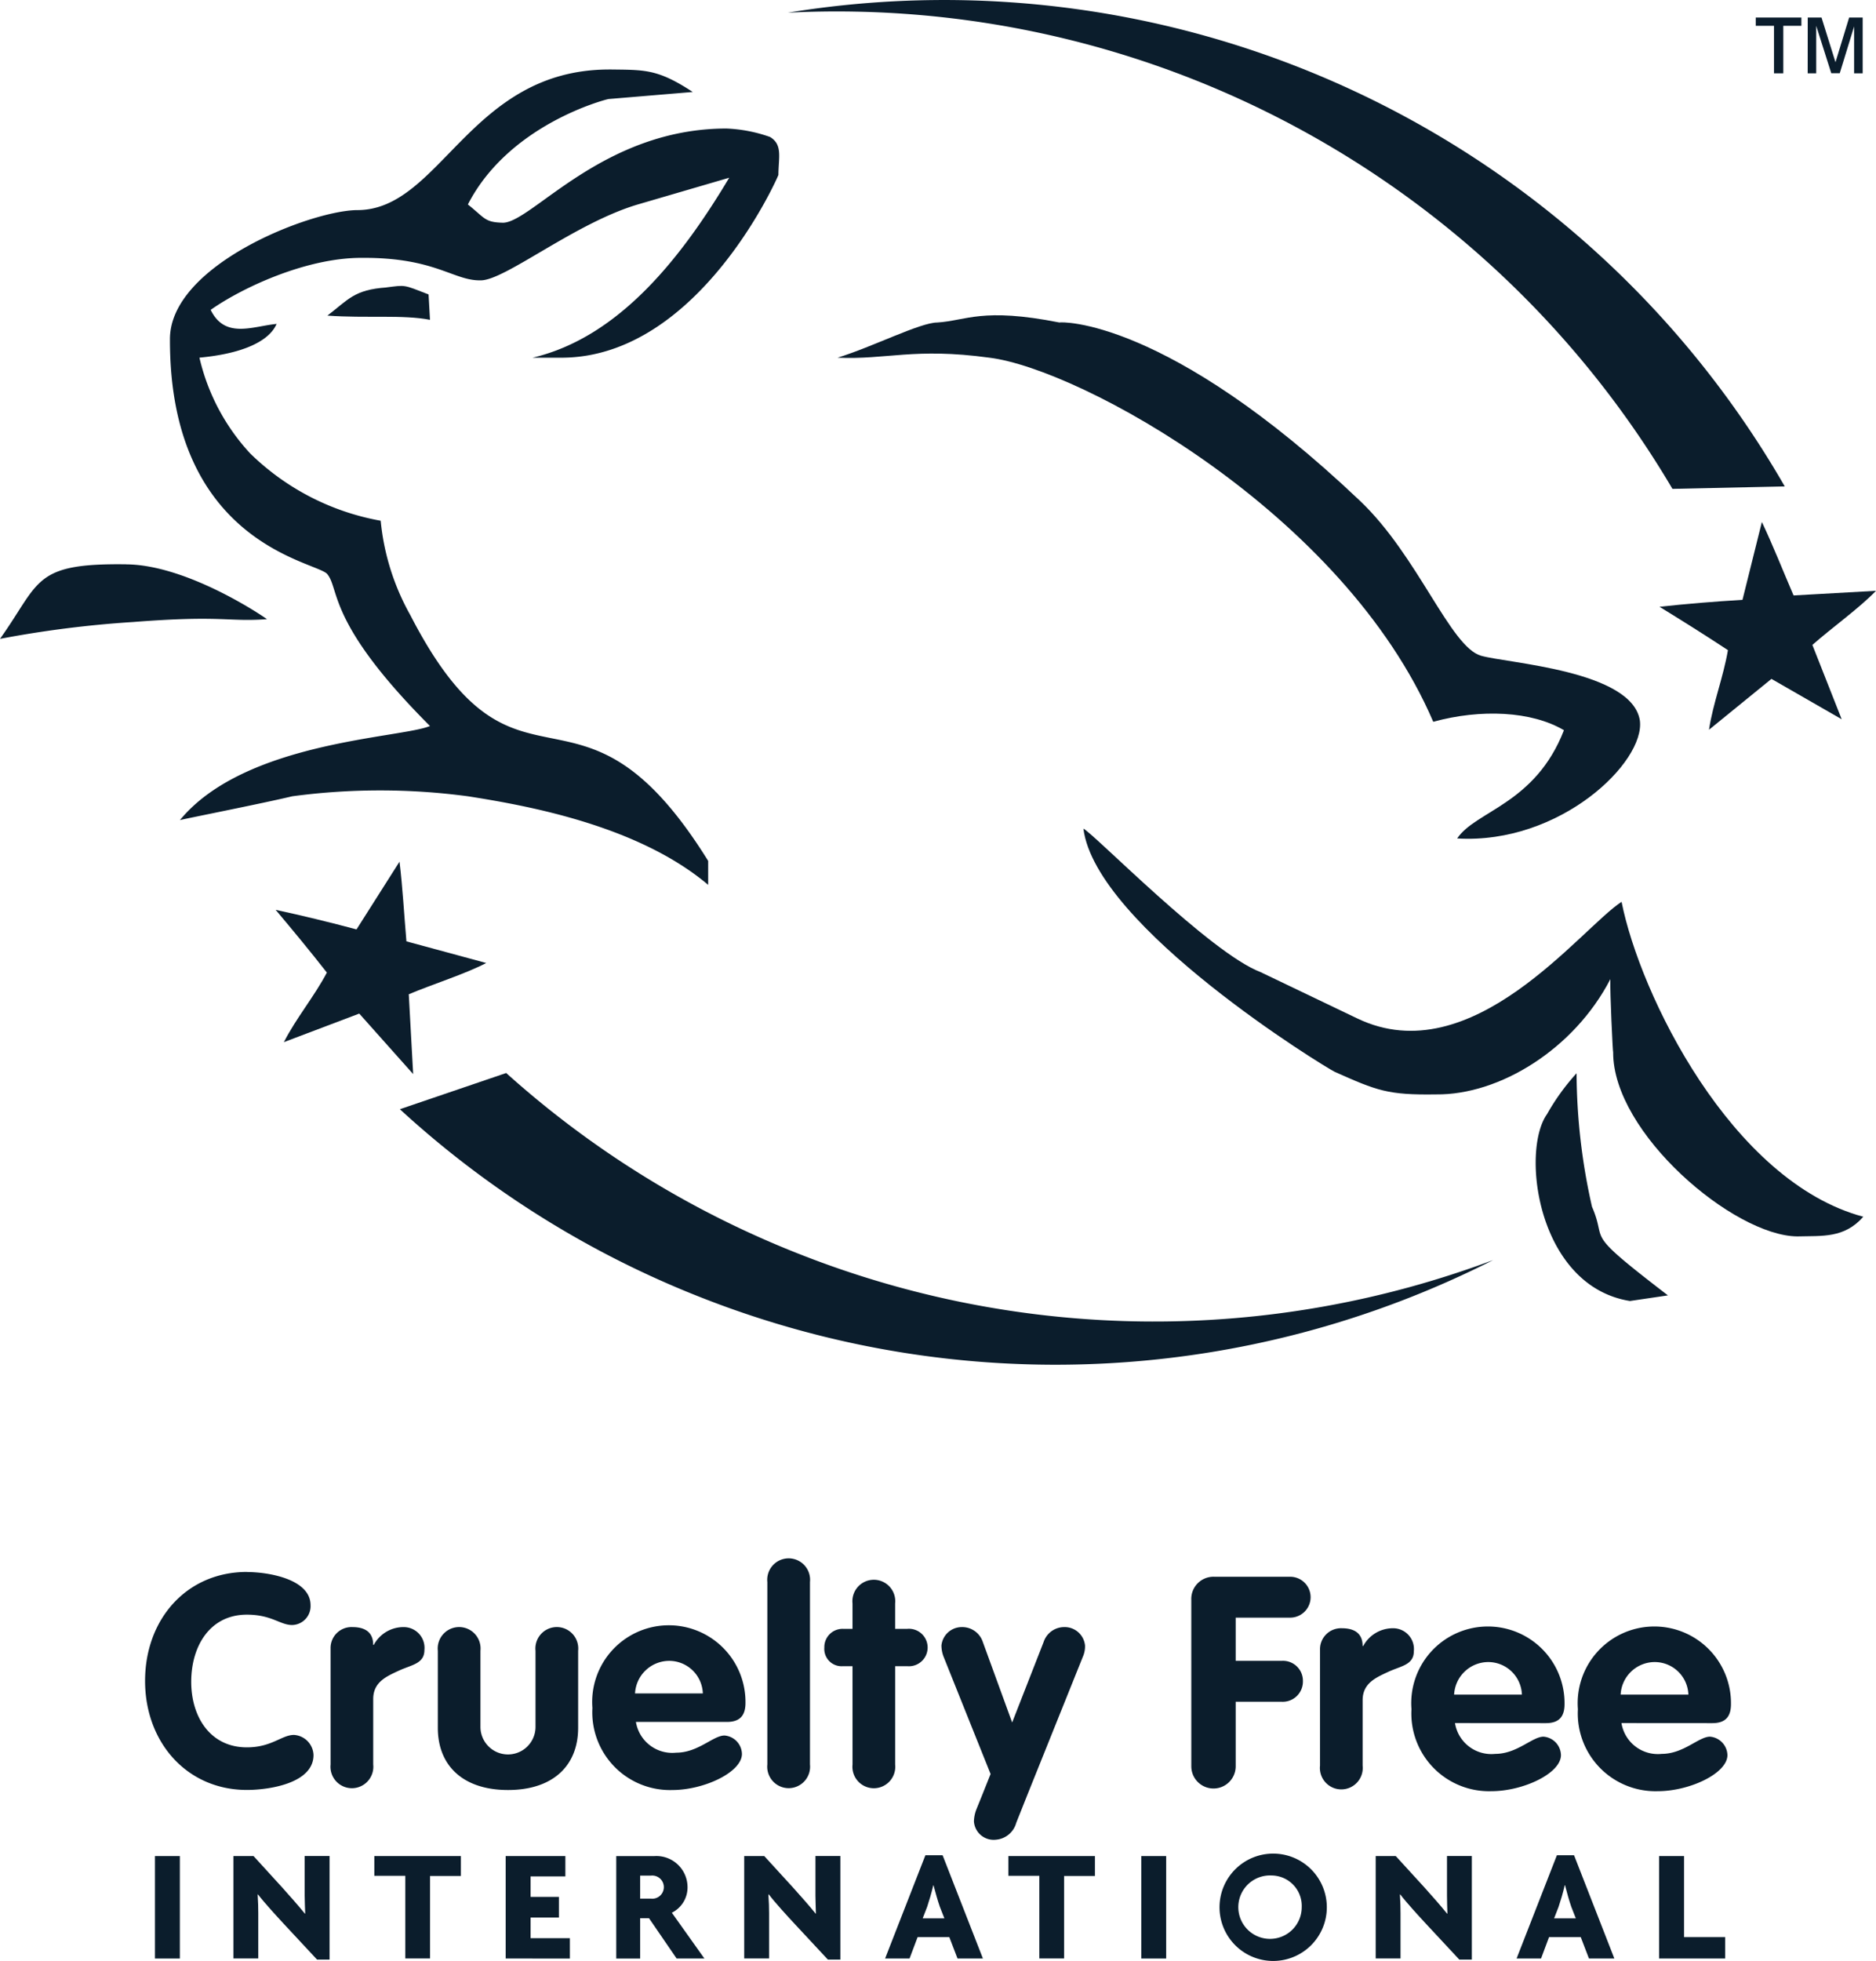 <svg xmlns="http://www.w3.org/2000/svg" width="118.331" height="123.629" viewBox="0 0 118.331 123.629">
  <g id="cruelty-free" transform="translate(-892.408 -6624.998)">
    <path id="Path_73" data-name="Path 73" d="M130.768,30.821l7.084-.154A61.182,61.182,0,0,0,74.969.8a61.208,61.208,0,0,1,55.8,30.023" transform="translate(867.132 6624.998)" fill="#0b1d2c"/>
    <path id="Path_74" data-name="Path 74" d="M74.213,20.628,67.507,22.91A61.037,61.037,0,0,0,86.564,34.8a61.033,61.033,0,0,0,49.906-2.381,60.958,60.958,0,0,1-43.679-.344A61.067,61.067,0,0,1,74.213,20.628" transform="translate(850.123 6672.019)" fill="#0b1d2c"/>
    <path id="Path_75" data-name="Path 75" d="M82.217,6.517c1.843-.115,2.817-.967,7.71,0,.007-.043,6.736-.361,18.968,11.255,3.653,3.473,5.683,9.2,7.621,9.753,1.663.479,9.51.922,10.019,4.076.354,2.62-5.031,7.831-11.524,7.444,1.174-1.754,4.922-2.161,6.736-6.824-2.037-1.207-5.247-1.354-8.244-.531C107.859,18.53,91.219,9.43,85.5,8.734c-4.722-.649-6.5.141-9.573,0,2.191-.669,5.221-2.22,6.293-2.217" transform="translate(869.309 6638.814)" fill="#0b1d2c"/>
    <path id="Path_76" data-name="Path 76" d="M90.744,1.335c2.269.033,3.056-.062,5.316,1.42L90.744,3.2c-.174.03-6.267,1.584-8.868,6.647,1.089.866,1.053,1.125,2.22,1.151,1.827-.026,6.293-5.936,14.088-5.939a9.329,9.329,0,0,1,2.748.531c.81.485.538,1.282.531,2.394.007.033-4.978,11.481-13.649,11.524H85.952c5.546-1.3,9.491-6.47,12.409-11.347L92.6,9.845c-3.975,1.174-8.415,4.817-9.927,4.785-1.705.033-2.85-1.443-7.448-1.417-3.565-.026-7.664,1.928-9.573,3.279.908,1.859,2.66,1.026,4.168.885-.1.108-.485,1.715-4.876,2.128a13.293,13.293,0,0,0,3.191,6.028,15.733,15.733,0,0,0,8.241,4.253,15.08,15.08,0,0,0,1.863,5.939c6.828,13.249,10.573,2.292,18.794,15.508v1.509C92.6,49,85.654,47.749,81.876,47.158a41.7,41.7,0,0,0-11.075,0c-1.928.462-7.1,1.479-7.09,1.505C67.8,43.685,77.646,43.5,79.485,42.728c-6.493-6.5-5.68-8.6-6.474-9.573-.61-.8-9.953-1.836-9.927-14.8-.026-4.686,8.874-8.12,11.79-8.153,5.283.033,7.093-8.831,15.869-8.864" transform="translate(840.044 6628.042)" fill="#0b1d2c"/>
    <path id="Path_77" data-name="Path 77" d="M69.835,5.59c1.236-.154,1.046-.184,2.66.443l.089,1.6c-1.705-.335-4.014-.089-6.47-.266,1.312-1,1.676-1.633,3.722-1.774" transform="translate(846.946 6637.528)" fill="#0b1d2c"/>
    <path id="Path_78" data-name="Path 78" d="M67.792,10.852c3.735.036,8.349,3.083,8.864,3.457-2.5.18-2.8-.262-8.422.177a68.089,68.089,0,0,0-8.418,1.063c2.568-3.6,2.059-4.781,7.976-4.7" transform="translate(832.592 6649.726)" fill="#0b1d2c"/>
    <path id="Path_79" data-name="Path 79" d="M91.82,24.971,97.937,27.9c7.241,3.466,14.085-5.69,16.663-7.356,1.154,5.837,6.923,17.633,15.246,19.854-1.194,1.361-2.568,1.2-4.168,1.24-4.014-.039-11.632-6.526-11.609-11.609-.023.023-.207-3.761-.177-4.611-2.282,4.414-6.992,7.313-10.993,7.267-3.053.046-3.716-.233-6.382-1.417C95.936,31,81.435,22.128,80.654,15.93c.672.325,8,7.841,11.166,9.041" transform="translate(880.091 6661.31)" fill="#0b1d2c"/>
    <path id="Path_80" data-name="Path 80" d="M97.7,34.636,95.3,34.99c-5.841-.935-6.906-9.451-5.227-11.786a14.008,14.008,0,0,1,1.859-2.571,38.678,38.678,0,0,0,.974,8.418c1.033,2.374-.721,1.358,4.788,5.585" transform="translate(899.92 6672.03)" fill="#0b1d2c"/>
    <path id="Path_81" data-name="Path 81" d="M73.516,24.924c1.571-.662,3.5-1.253,4.886-1.971l-5.034-1.364c-.144-1.663-.239-3.407-.436-5.024l-2.712,4.27c-1.64-.439-3.486-.889-5.1-1.233,1.112,1.322,2.184,2.617,3.23,3.955-.807,1.528-1.935,2.863-2.712,4.385l4.755-1.8,3.4,3.814" transform="translate(844.676 6662.758)" fill="#0b1d2c"/>
    <path id="Path_82" data-name="Path 82" d="M101.381,17.784c1.279-1.125,2.929-2.292,4.014-3.411l-5.2.292c-.662-1.535-1.3-3.158-2-4.631l-1.223,4.909c-1.7.1-3.591.256-5.234.436,1.472.905,2.9,1.8,4.316,2.735-.289,1.705-.938,3.329-1.194,5.018L98.8,19.926l4.43,2.545" transform="translate(905.345 6647.873)" fill="#0b1d2c"/>
    <path id="Path_83" data-name="Path 83" d="M94.737.861H93.586V.336h2.879V.861H95.324V3.855h-.587ZM96.865.336h.869l.882,2.82.862-2.82h.853V3.855h-.541V.9l-.905,2.951h-.535L97.4.861V3.855h-.538Z" transform="translate(909.568 6625.765)" fill="#0b1d2c"/>
    <path id="Path_84" data-name="Path 84" d="M69.029,30.221c1.364,0,4.017.446,4.017,2.092a1.188,1.188,0,0,1-1.161,1.249c-.764,0-1.286-.653-2.856-.653-2.315,0-3.509,1.961-3.509,4.237,0,2.223,1.213,4.129,3.509,4.129,1.571,0,2.2-.784,2.971-.784a1.315,1.315,0,0,1,1.233,1.269c0,1.791-2.824,2.2-4.2,2.2-3.791,0-6.424-3.007-6.424-6.874,0-3.883,2.614-6.87,6.424-6.87" transform="translate(838.95 6693.886)" fill="#0b1d2c"/>
    <path id="Path_85" data-name="Path 85" d="M66.174,32.625a1.319,1.319,0,0,1,1.381-1.345c.712,0,1.308.262,1.308,1.122H68.9a2.124,2.124,0,0,1,1.889-1.122,1.31,1.31,0,0,1,1.305,1.436c0,.879-.8.935-1.607,1.308s-1.623.728-1.623,1.794v4.125a1.352,1.352,0,1,1-2.689,0Z" transform="translate(847.085 6696.299)" fill="#0b1d2c"/>
    <path id="Path_86" data-name="Path 86" d="M68.237,32.772a1.352,1.352,0,1,1,2.689,0v4.8a1.736,1.736,0,0,0,3.473,0v-4.8a1.352,1.352,0,1,1,2.689,0v4.857c0,2.387-1.587,3.922-4.424,3.922s-4.427-1.535-4.427-3.922Z" transform="translate(851.787 6696.299)" fill="#0b1d2c"/>
    <path id="Path_87" data-name="Path 87" d="M73.955,37.335A2.324,2.324,0,0,0,76.5,39.276c1.381,0,2.332-1.082,3.043-1.082a1.194,1.194,0,0,1,1.1,1.158c0,1.158-2.391,2.279-4.388,2.279a4.9,4.9,0,0,1-5.044-5.175,4.835,4.835,0,1,1,9.655-.318c0,.8-.354,1.2-1.174,1.2Zm4.221-1.794a2.125,2.125,0,0,0-2.148-2.053A2.164,2.164,0,0,0,73.9,35.541Z" transform="translate(858.564 6696.22)" fill="#0b1d2c"/>
    <path id="Path_88" data-name="Path 88" d="M74.575,31.453a1.352,1.352,0,1,1,2.689,0v11.5a1.352,1.352,0,1,1-2.689,0Z" transform="translate(866.234 6693.286)" fill="#0b1d2c"/>
    <path id="Path_89" data-name="Path 89" d="M77.446,35.822h-.6a1.091,1.091,0,0,1-1.177-1.177,1.15,1.15,0,0,1,1.177-1.177h.6v-1.6a1.352,1.352,0,1,1,2.689,0v1.6H80.9a1.182,1.182,0,1,1,0,2.355h-.764v6.2a1.352,1.352,0,1,1-2.689,0Z" transform="translate(868.735 6694.221)" fill="#0b1d2c"/>
    <path id="Path_90" data-name="Path 90" d="M82.729,31.768a1.4,1.4,0,0,1,1.456-1.456h4.781a1.289,1.289,0,0,1,0,2.578H85.53v2.725h2.892a1.257,1.257,0,0,1,1.348,1.269,1.274,1.274,0,0,1-1.348,1.308H85.53v4.07a1.4,1.4,0,1,1-2.8,0Z" transform="translate(884.821 6694.093)" fill="#0b1d2c"/>
    <path id="Path_91" data-name="Path 91" d="M85.205,32.648A1.323,1.323,0,0,1,86.589,31.3c.708,0,1.305.262,1.305,1.122h.036A2.124,2.124,0,0,1,89.819,31.3a1.311,1.311,0,0,1,1.305,1.44c0,.876-.8.931-1.607,1.305s-1.623.728-1.623,1.794v4.126a1.352,1.352,0,1,1-2.689,0Z" transform="translate(890.464 6696.352)" fill="#0b1d2c"/>
    <path id="Path_92" data-name="Path 92" d="M89.709,37.358A2.324,2.324,0,0,0,92.25,39.3c1.381,0,2.332-1.085,3.043-1.085a1.194,1.194,0,0,1,1.1,1.161c0,1.158-2.387,2.276-4.385,2.276a4.9,4.9,0,0,1-5.044-5.172,4.835,4.835,0,1,1,9.655-.318c0,.8-.354,1.2-1.177,1.2Zm4.221-1.794a2.127,2.127,0,0,0-2.148-2.053,2.164,2.164,0,0,0-2.128,2.053Z" transform="translate(894.474 6696.272)" fill="#0b1d2c"/>
    <path id="Path_93" data-name="Path 93" d="M92.911,37.358A2.324,2.324,0,0,0,95.452,39.3c1.381,0,2.332-1.085,3.043-1.085a1.2,1.2,0,0,1,1.1,1.161c0,1.158-2.391,2.276-4.388,2.276a4.9,4.9,0,0,1-5.044-5.172,4.835,4.835,0,1,1,9.655-.318c0,.8-.354,1.2-1.174,1.2Zm4.221-1.794a2.127,2.127,0,0,0-2.148-2.053,2.159,2.159,0,0,0-2.125,2.053Z" transform="translate(901.773 6696.272)" fill="#0b1d2c"/>
    <path id="Path_94" data-name="Path 94" d="M85.709,31.28a1.37,1.37,0,0,0-1.345.951l-1.981,5.063-1.846-5.063a1.367,1.367,0,0,0-1.345-.951,1.288,1.288,0,0,0-1.269,1.158,1.972,1.972,0,0,0,.128.692l2.971,7.411L80.5,41.85l-.361.892a2.241,2.241,0,0,0-.167.787,1.247,1.247,0,0,0,1.4,1.154A1.447,1.447,0,0,0,82.64,43.62l.705-1.771,3.506-8.72a1.61,1.61,0,0,0,.128-.692,1.288,1.288,0,0,0-1.269-1.158" transform="translate(873.868 6696.299)" fill="#0b1d2c"/>
    <rect id="Rectangle_15" data-name="Rectangle 15" width="1.571" height="6.46" transform="translate(902.181 6742.014)" fill="#0b1d2c"/>
    <path id="Path_95" data-name="Path 95" d="M69.579,42.21l-2.086-2.24c-.476-.515-1.246-1.354-1.64-1.869l-.02.01c.03.466.039.8.039,1.174v2.853H64.306V35.681h1.266l1.81,1.984c.426.476,1.023,1.145,1.43,1.65l.02-.01c-.01-.374-.033-.761-.033-1.125v-2.5H70.37V42.21Z" transform="translate(842.827 6706.331)" fill="#0b1d2c"/>
    <path id="Path_96" data-name="Path 96" d="M70.531,36.937v5.2H68.97V36.927H67.016V35.681h5.46v1.256Z" transform="translate(849.003 6706.331)" fill="#0b1d2c"/>
    <path id="Path_97" data-name="Path 97" d="M69.542,42.141v-6.46h3.765v1.286H71.113v1.289H72.9V39.56H71.113v1.3h2.479v1.286Z" transform="translate(854.762 6706.331)" fill="#0b1d2c"/>
    <path id="Path_98" data-name="Path 98" d="M75.476,42.139,73.735,39.6h-.558v2.542H71.669V35.682h2.41a1.966,1.966,0,0,1,2.086,1.951,1.779,1.779,0,0,1-.99,1.62l2.053,2.886Zm-1.63-5.224h-.669v1.45h.669a.731.731,0,1,0,0-1.45" transform="translate(859.61 6706.333)" fill="#0b1d2c"/>
    <path id="Path_99" data-name="Path 99" d="M79.407,42.21l-2.086-2.24c-.479-.515-1.249-1.354-1.64-1.869l-.026.01c.033.466.043.8.043,1.174v2.853H74.13V35.681h1.263l1.814,1.984c.426.476,1.026,1.145,1.43,1.65l.016-.01c-.007-.374-.03-.761-.03-1.125v-2.5h1.571V42.21Z" transform="translate(865.22 6706.331)" fill="#0b1d2c"/>
    <path id="Path_100" data-name="Path 100" d="M81.408,42.176l-.518-1.348h-2l-.508,1.348H76.84l2.542-6.51h1.085l2.542,6.51Zm-1.115-3.26c-.141-.407-.262-.843-.4-1.358H79.88c-.125.528-.256.961-.387,1.358l-.282.728h1.368Z" transform="translate(871.397 6706.297)" fill="#0b1d2c"/>
    <path id="Path_101" data-name="Path 101" d="M82.726,36.937v5.2H81.165V36.927H79.211V35.681h5.46v1.256Z" transform="translate(876.801 6706.331)" fill="#0b1d2c"/>
    <rect id="Rectangle_16" data-name="Rectangle 16" width="1.571" height="6.46" transform="translate(964.395 6742.014)" fill="#0b1d2c"/>
    <path id="Path_102" data-name="Path 102" d="M86.688,42.4a3.384,3.384,0,1,1,3.483-3.394A3.384,3.384,0,0,1,86.688,42.4m0-5.388a2,2,0,1,0,1.9,1.994,1.919,1.919,0,0,0-1.9-1.994" transform="translate(885.928 6706.226)" fill="#0b1d2c"/>
    <path id="Path_103" data-name="Path 103" d="M91.549,42.21l-2.086-2.24c-.479-.515-1.246-1.354-1.64-1.869l-.02.01c.03.466.039.8.039,1.174v2.853H86.276V35.681h1.263l1.813,1.984c.426.476,1.023,1.145,1.427,1.65l.02-.01c-.01-.374-.026-.761-.026-1.125v-2.5H92.34V42.21Z" transform="translate(892.906 6706.331)" fill="#0b1d2c"/>
    <path id="Path_104" data-name="Path 104" d="M93.551,42.176l-.518-1.348h-2l-.505,1.348H88.986l2.542-6.51H92.61l2.542,6.51Zm-1.115-3.26c-.141-.407-.262-.843-.394-1.358h-.02c-.121.528-.256.961-.387,1.358l-.282.728h1.368Z" transform="translate(899.083 6706.297)" fill="#0b1d2c"/>
    <path id="Path_105" data-name="Path 105" d="M91.728,42.141v-6.46H93.3v5.113h2.591v1.348Z" transform="translate(905.332 6706.331)" fill="#0b1d2c"/>
  </g>
</svg>
